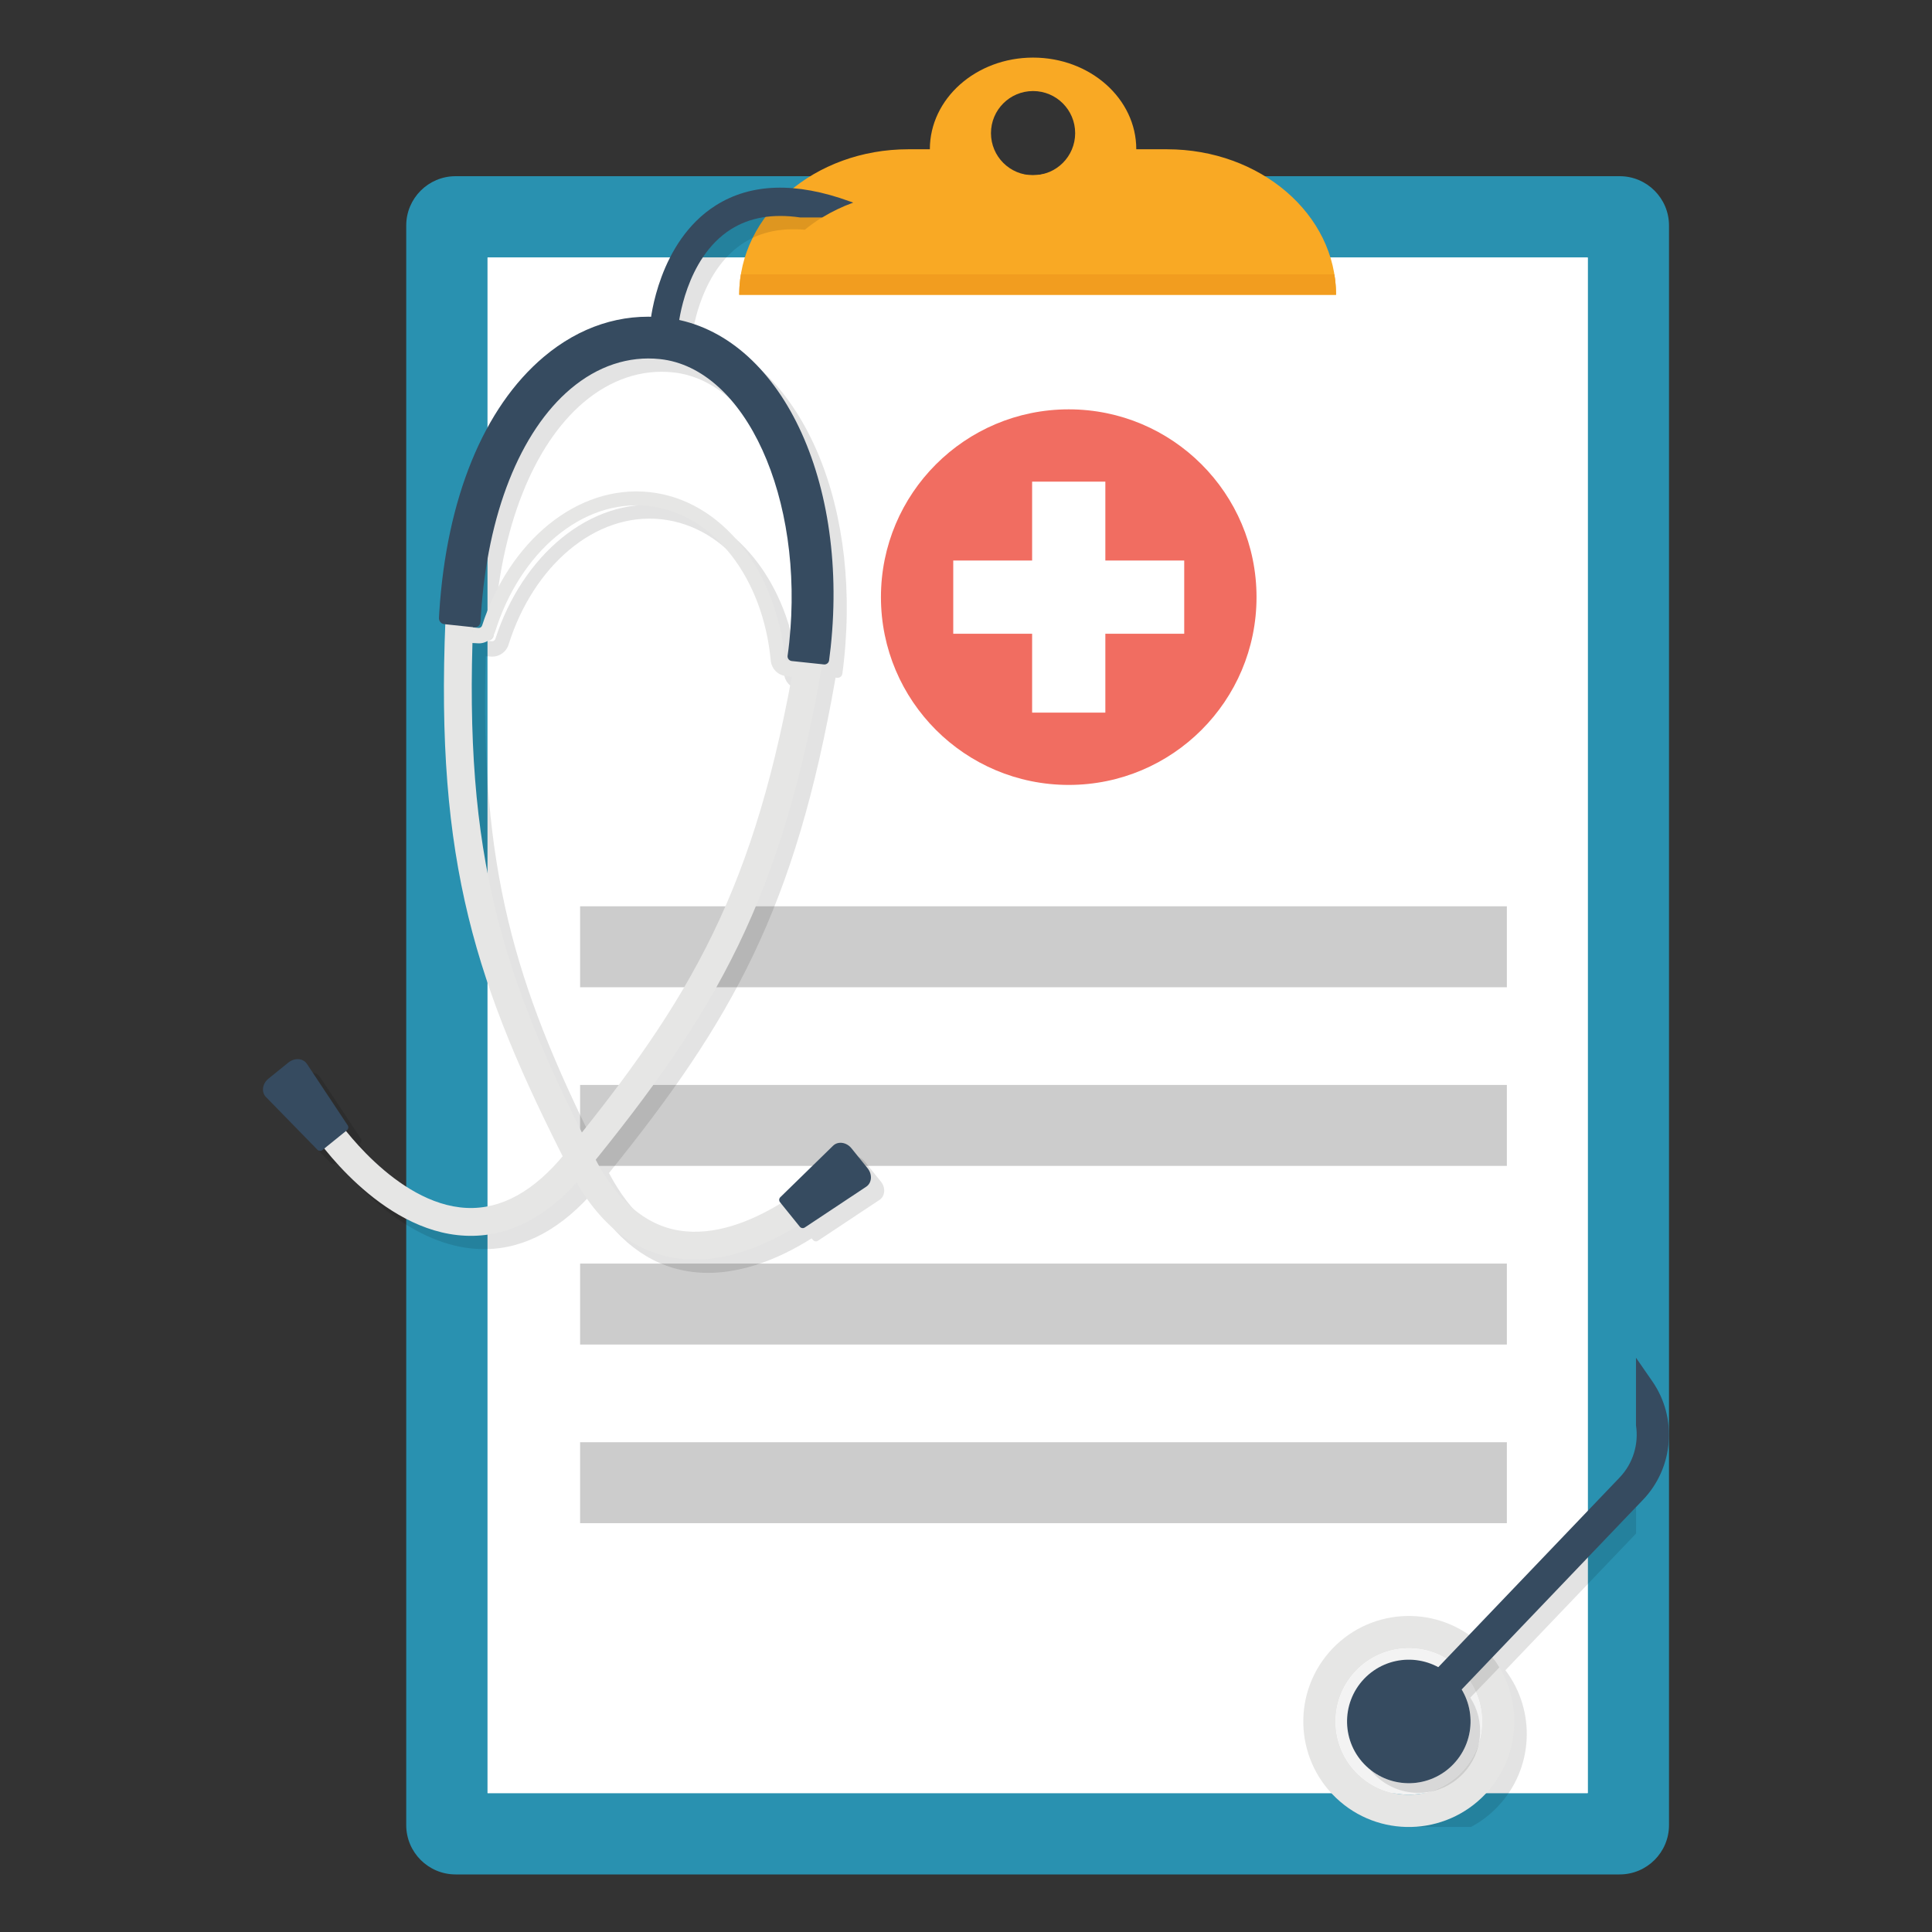 <?xml version="1.0" encoding="utf-8"?>
<!-- Generator: Adobe Illustrator 26.0.0, SVG Export Plug-In . SVG Version: 6.00 Build 0)  -->
<svg version="1.1" id="Layer_1" xmlns="http://www.w3.org/2000/svg" xmlns:xlink="http://www.w3.org/1999/xlink" x="0px" y="0px"
	 viewBox="0 0 800 800" style="enable-background:new 0 0 800 800;" xml:space="preserve">
<rect x="0" y="0" width="800" height="800" fill="#333333" stroke="none"/>
<style type="text/css">
	.st0{fill-rule:evenodd;clip-rule:evenodd;fill:#EB1D25;}
	.st1{fill:#FFFFFF;}
	.st2{fill-rule:evenodd;clip-rule:evenodd;fill:#FFFFFF;}
	.st3{fill:#010101;}
	.st4{fill:#2991B0;}
	.st5{fill:#CCCCCC;}
	.st6{fill:#F9A924;}
	.st7{fill:#F29D1F;}
	.st8{fill:#F16D61;}
	.st9{opacity:0.11;fill:#010101;}
	.st10{fill:#E6E6E5;}
	.st11{fill:#F3F3F3;}
	.st12{fill:#364B60;}
	.st13{fill:#E5E5E5;stroke:#19487F;stroke-width:17.001;stroke-linecap:round;stroke-linejoin:round;stroke-miterlimit:10;}
	.st14{fill:#ABD0EE;}
	.st15{fill:none;stroke:#19487F;stroke-width:22.668;stroke-linecap:round;stroke-linejoin:round;stroke-miterlimit:10;}
	.st16{fill:#AACE75;stroke:#19487F;stroke-width:22.668;stroke-linecap:round;stroke-linejoin:round;stroke-miterlimit:10;}
	.st17{fill:#FFFFFF;stroke:#19487F;stroke-width:22.668;stroke-linecap:round;stroke-linejoin:round;stroke-miterlimit:10;}
	.st18{fill:#ABD0EE;stroke:#19487F;stroke-width:22.668;stroke-linecap:round;stroke-linejoin:round;stroke-miterlimit:10;}
	.st19{fill:#FEFFFF;stroke:#19487F;stroke-width:22.668;stroke-linecap:round;stroke-linejoin:round;stroke-miterlimit:10;}
	.st20{fill:url(#SVGID_1_);}
	.st21{fill:url(#SVGID_00000006704111394197234370000002899479249713798276_);}
	.st22{fill:url(#SVGID_00000008837856273704019800000001600630548373256109_);}
	.st23{fill:#F08F5F;}
	.st24{fill:#3A3B3A;}
	.st25{fill:#E54145;}
	.st26{fill:#F2EBC7;}
	
		.st27{fill:none;stroke:#376189;stroke-width:7.141;stroke-linecap:round;stroke-linejoin:round;stroke-miterlimit:10;stroke-dasharray:39.146;}
	.st28{fill:#ACDFEA;}
	.st29{fill:#D6EFF5;stroke:#376189;stroke-width:7.141;stroke-linecap:round;stroke-miterlimit:10;}
	.st30{fill:#FFFFFF;stroke:#376189;stroke-width:7.141;stroke-linecap:round;stroke-miterlimit:10;}
	.st31{fill:none;stroke:#376189;stroke-width:7.141;stroke-linecap:round;stroke-linejoin:round;stroke-miterlimit:10;}
	.st32{fill:#D6EFF5;stroke:#376189;stroke-width:7.141;stroke-linecap:round;stroke-linejoin:round;stroke-miterlimit:10;}
	.st33{fill:#FFFFFF;stroke:#376189;stroke-width:7.141;stroke-linecap:round;stroke-linejoin:round;}
	.st34{fill:#FFFFFF;stroke:#376189;stroke-width:7.141;stroke-linecap:round;stroke-linejoin:round;stroke-miterlimit:10;}
</style>
<g>
	<g>
		<g>
			<path class="st4" d="M168.21,755.72V93.39c0-11.28,9.15-20.43,20.43-20.43h482.03c11.28,0,20.43,9.15,20.43,20.43v662.34
				c0,11.28-9.15,20.43-20.43,20.43H188.64C177.36,776.15,168.21,767.01,168.21,755.72z"/>
			<rect x="201.89" y="106.63" class="st1" width="455.55" height="635.85"/>
			<rect x="201.89" y="106.63" class="st1" width="455.55" height="635.85"/>
			<g>
				<rect x="240.21" y="375.28" class="st5" width="383.75" height="33.52"/>
				<rect x="240.21" y="449.25" class="st5" width="383.75" height="33.52"/>
				<rect x="240.21" y="523.22" class="st5" width="383.75" height="33.52"/>
				<rect x="240.21" y="597.19" class="st5" width="383.75" height="33.52"/>
			</g>
			<g>
				<path class="st6" d="M427.77,23.85c-23.61,0-42.74,17-42.74,37.97c0,20.97,19.14,37.97,42.74,37.97
					c23.61,0,42.74-17,42.74-37.97C470.52,40.84,451.38,23.85,427.77,23.85z M427.77,72.56c-9.63,0-17.43-7.8-17.43-17.43
					s7.8-17.43,17.43-17.43s17.43,7.8,17.43,17.43S437.4,72.56,427.77,72.56z"/>
				<path class="st6" d="M483.23,61.81h-37.06c-3.05,6.31-10.27,10.75-18.7,10.75c-8.43,0-15.66-4.44-18.7-10.75h-32.68
					c-38.66,0-70,26.98-70,60.26v0h247.14v0C553.23,88.79,521.89,61.81,483.23,61.81z"/>
				<path class="st7" d="M306.09,122.07h247.14v0c0-2.87-0.24-5.7-0.69-8.46H306.78C306.33,116.38,306.09,119.2,306.09,122.07
					L306.09,122.07z"/>
			</g>
		</g>
	</g>
	<g>
		<circle class="st8" cx="442.54" cy="247.26" r="77.76"/>
		<polygon class="st1" points="490.36,232.1 457.7,232.1 457.7,199.44 427.38,199.44 427.38,232.1 394.72,232.1 394.72,262.42 
			427.38,262.42 427.38,295.08 457.7,295.08 457.7,262.42 490.36,262.42 		"/>
	</g>
	<path class="st9" d="M677.45,624.02l-59.23,61.96c-0.49-0.46-0.22,0.26,0.38,1.08c0.41,0.56,9.72,41.89-3.6,55.89
		c-8.6,9.01-20.12,13.56-31.65,13.56h25.74c4.01-2.12,7.76-4.93,11.07-8.41c14.98-15.72,15.92-39.73,3.19-56.49l54.12-56.61V624.02z
		"/>
	<g>
		<g>
			<g>
				<path class="st10" d="M613.47,681.19c-17.46-16.64-45.11-15.96-61.76,1.5c-16.63,17.48-15.96,45.12,1.52,61.78
					c17.46,16.64,45.11,15.96,61.76-1.52C631.63,725.48,630.95,697.82,613.47,681.19z M605.32,733.74
					c-11.56,12.12-30.76,12.59-42.88,1.04c-12.12-11.54-12.59-30.74-1.04-42.86c11.54-12.12,30.74-12.59,42.86-1.05
					C616.39,702.42,616.86,721.62,605.32,733.74z"/>
				<path class="st11" d="M604.27,690.86c-12.12-11.54-31.32-11.07-42.86,1.05c-11.56,12.12-11.09,31.32,1.04,42.86
					c12.12,11.56,31.32,11.09,42.88-1.04C616.86,721.62,616.39,702.42,604.27,690.86z M601.87,730.45
					c-9.73,10.24-25.92,10.63-36.14,0.88c-10.24-9.73-10.63-25.92-0.89-36.16c9.73-10.22,25.92-10.62,36.16-0.87
					C611.22,704.04,611.61,720.23,601.87,730.45z"/>
				<path class="st12" d="M601.87,730.45c-9.73,10.24-25.92,10.63-36.14,0.88c-10.24-9.73-10.63-25.92-0.89-36.16
					c9.73-10.22,25.92-10.62,36.16-0.87C611.22,704.04,611.61,720.23,601.87,730.45z"/>
			</g>
		</g>
		<g>
			<g>
				<path class="st12" d="M680.32,621.04l-75.91,79.41l-9.67-9.25l75.93-79.41c5.6-5.87,7.93-13.91,6.76-21.57v-28.01l6.77,9.78
					C694.68,587.11,693.06,607.74,680.32,621.04z"/>
			</g>
		</g>
	</g>
	<path class="st9" d="M608.81,702.94c6.27,9.7,5.35,22.76-2.98,31.49c-9.73,10.23-25.92,10.64-36.14,0.89
		c-0.85-0.8-1.62-1.66-2.32-2.54c10.23,8.24,25.27,7.39,34.5-2.31c6.87-7.21,8.7-17.36,5.62-26.15c-0.13-0.37-0.28-0.74-0.43-1.1
		c-0.17-0.43-0.37-0.87-0.57-1.3c-0.17-0.35-0.33-0.69-0.52-1.04c-0.22-0.43-0.47-0.87-0.72-1.29l0.48-0.52l2.88-3.01l9.4-9.83
		c1.04,1.35,1.99,2.76,2.84,4.2l-9.77,10.17L608.81,702.94z"/>
	<path class="st9" d="M364.75,489.26l-6.69-8.29c-2.06-2.54-5.57-3.03-7.61-1.04l-21.84,21.32c-0.57,0.55-0.62,1.45-0.12,2.07
		l0.33,0.42c-11.61,7.11-27.17,13.78-42.26,11.27c-13.78-2.29-25.33-12.16-34.4-29.28c51.1-63.31,77.17-109.56,93.83-205.15
		l0.67,0.07c1.05,0.12,2.01-0.64,2.14-1.69c0.25-1.82,0.49-3.66,0.67-5.5c7.27-68.38-20-126.07-62.74-135.42
		c1.1-6.84,5.65-27.63,21.39-37.59c6.94-4.41,15.37-6.17,25.13-5.32c4.43-3.61,9.43-6.71,14.88-9.16
		c-18.24-4.87-33.78-3.33-46.29,4.6c-20.17,12.78-25.52,38.03-26.76,46.12c-15.84-0.3-31.1,5.35-44.43,16.61
		c-24.9,20.99-40.25,58.58-43.28,105.85c-0.03,0.75-0.08,1.51-0.12,2.24c-0.07,1.3,0.89,2.42,2.16,2.56l0.45,0.05
		c-3.81,96.94,11.96,147.66,48.61,220.28c-12.46,14.85-25.84,22.06-39.78,21.4c-22.41-1.07-41.72-21.71-49.93-31.87l0.38-0.3
		c0.62-0.48,0.75-1.39,0.3-2.04l-16.87-25.43c-1.57-2.36-5.1-2.64-7.64-0.57l-8.28,6.69c-2.56,2.06-3.03,5.55-1.05,7.59l21.32,21.84
		c0.55,0.57,1.45,0.64,2.07,0.13l0.77-0.64c9.28,11.61,31.14,34.83,58.34,36.1c16.54,0.79,32.04-6.62,46.12-22.02
		c10.55,18.01,24.13,28.53,40.48,31.22c19.1,3.16,37.98-5.15,51.4-13.6l0.55,0.67c0.5,0.62,1.39,0.77,2.04,0.32l25.43-16.87
		C366.54,495.33,366.81,491.8,364.75,489.26z M201.37,265.2l0.45,0.05c1.37,0.15,2.59-0.89,2.66-2.27c0.05-0.9,0.1-1.82,0.15-2.73
		c2.68-41.92,16.22-76.09,37.17-93.76c11.19-9.41,23.96-13.68,36.97-12.29c35.38,3.76,59.9,57.54,53.53,117.44
		c-0.2,1.81-0.42,3.6-0.67,5.38c-0.15,1.09,0.62,2.09,1.72,2.21l1.15,0.13c0,0.02-0.02,0.05-0.02,0.07l-2.76-0.28
		c-0.67-0.08-1.19-0.6-1.25-1.27c-3.68-36.42-26.14-65.42-56.1-68.59c-29.95-3.18-57.99,20.42-69.25,55.25
		c-0.22,0.65-0.84,1.07-1.52,0.99l-2.24-0.23V265.2z M201.14,271.75l1.91,0.1c3.38,0.37,6.52-1.72,7.54-4.95
		c10.25-32.61,35.89-54.8,63.19-51.89c27.31,2.89,47.71,29.97,50.89,64.01c0.3,3.38,2.94,6.07,6.32,6.42l2.37,0.37
		c-15.9,86.25-40.52,130.57-86.91,188.64C213.31,407.92,198.55,359.43,201.14,271.75z"/>
	<g>
		<g>
			<g>
				<g>
					<path class="st10" d="M195.96,257.11c-4.09,98.02,12.14,147.67,50.06,221.89c9.15,17.9,20.94,28.17,35.06,30.51
						c29.31,4.88,60.47-24.91,60.78-25.21l8.02,8.26c-1.44,1.4-35.68,34.12-70.65,28.32c-17.94-2.96-32.56-15.29-43.47-36.64
						c-38.87-76.08-55.51-127-51.31-227.61L195.96,257.11z"/>
				</g>
			</g>
			<g>
				<g>
					<path class="st10" d="M329.46,271.3l11.35,1.95c-17.04,99.24-44.01,145.53-98,211.74c-15.15,18.58-32.04,27.56-50.2,26.69
						c-35.55-1.66-62-40.87-63.12-42.54l9.58-6.39c0.24,0.36,24.49,36.02,54.12,37.42c14.29,0.67,27.98-6.88,40.69-22.46
						C286.56,413.12,312.86,367.99,329.46,271.3z"/>
				</g>
			</g>
			<path class="st10" d="M195.32,266.24l2.22,0.12c3.38,0.36,6.52-1.72,7.54-4.96c10.26-32.61,35.89-54.79,63.19-51.89
				c27.3,2.9,47.7,29.97,50.88,64.01c0.32,3.38,2.95,6.08,6.33,6.43l2.61,0.39l1.07-6.4l-2.93-0.31c-0.67-0.07-1.18-0.6-1.25-1.27
				c-3.68-36.42-26.14-65.41-56.1-68.59c-29.95-3.18-57.99,20.42-69.25,55.25c-0.21,0.65-0.84,1.07-1.52,1l-2.49-0.26L195.32,266.24
				z"/>
			<path class="st12" d="M183.94,258.44l12.38,1.32c1.38,0.15,2.59-0.89,2.66-2.28c0.05-0.91,0.1-1.82,0.16-2.74
				c2.67-41.91,16.22-76.08,37.17-93.75c11.18-9.43,23.96-13.68,36.97-12.3c35.38,3.76,59.89,57.54,53.52,117.43
				c-0.19,1.81-0.42,3.61-0.67,5.39c-0.15,1.09,0.62,2.09,1.72,2.21l13.31,1.41c1.05,0.11,2.01-0.63,2.15-1.68
				c0.25-1.82,0.47-3.66,0.67-5.51c7.61-71.6-22.65-131.53-68.88-136.44c-17.8-1.89-35.07,3.73-49.94,16.27
				c-24.89,20.99-40.26,58.59-43.27,105.85c-0.05,0.76-0.09,1.5-0.12,2.25C181.71,257.18,182.65,258.3,183.94,258.44z"/>
		</g>
		<path class="st12" d="M353.31,83.9c-4.57,1.64-8.86,3.71-12.84,6.14h-9.16c-11.29-1.64-20.9-0.02-28.68,4.92
			c-18.91,11.97-21.67,39.56-21.69,39.85l-11.66-1.09c0.12-1.35,3.36-33.63,27.07-48.64c14.56-9.23,33.24-9.8,55.52-1.69
			L353.31,83.9z"/>
		<path class="st12" d="M127.09,440.53l16.88,25.43c0.44,0.66,0.3,1.55-0.32,2.05l-10.15,8.2c-0.62,0.5-1.52,0.45-2.07-0.12
			l-21.31-21.84c-1.99-2.04-1.51-5.54,1.04-7.6l8.28-6.69C121.99,437.89,125.52,438.16,127.09,440.53z"/>
		<path class="st12" d="M344.95,474.43l-21.84,21.31c-0.57,0.56-0.62,1.45-0.12,2.07l8.2,10.15c0.5,0.62,1.39,0.76,2.05,0.32
			l25.43-16.88c2.37-1.57,2.64-5.1,0.58-7.65l-6.69-8.28C350.49,472.92,346.99,472.44,344.95,474.43z"/>
	</g>
</g>
</svg>
